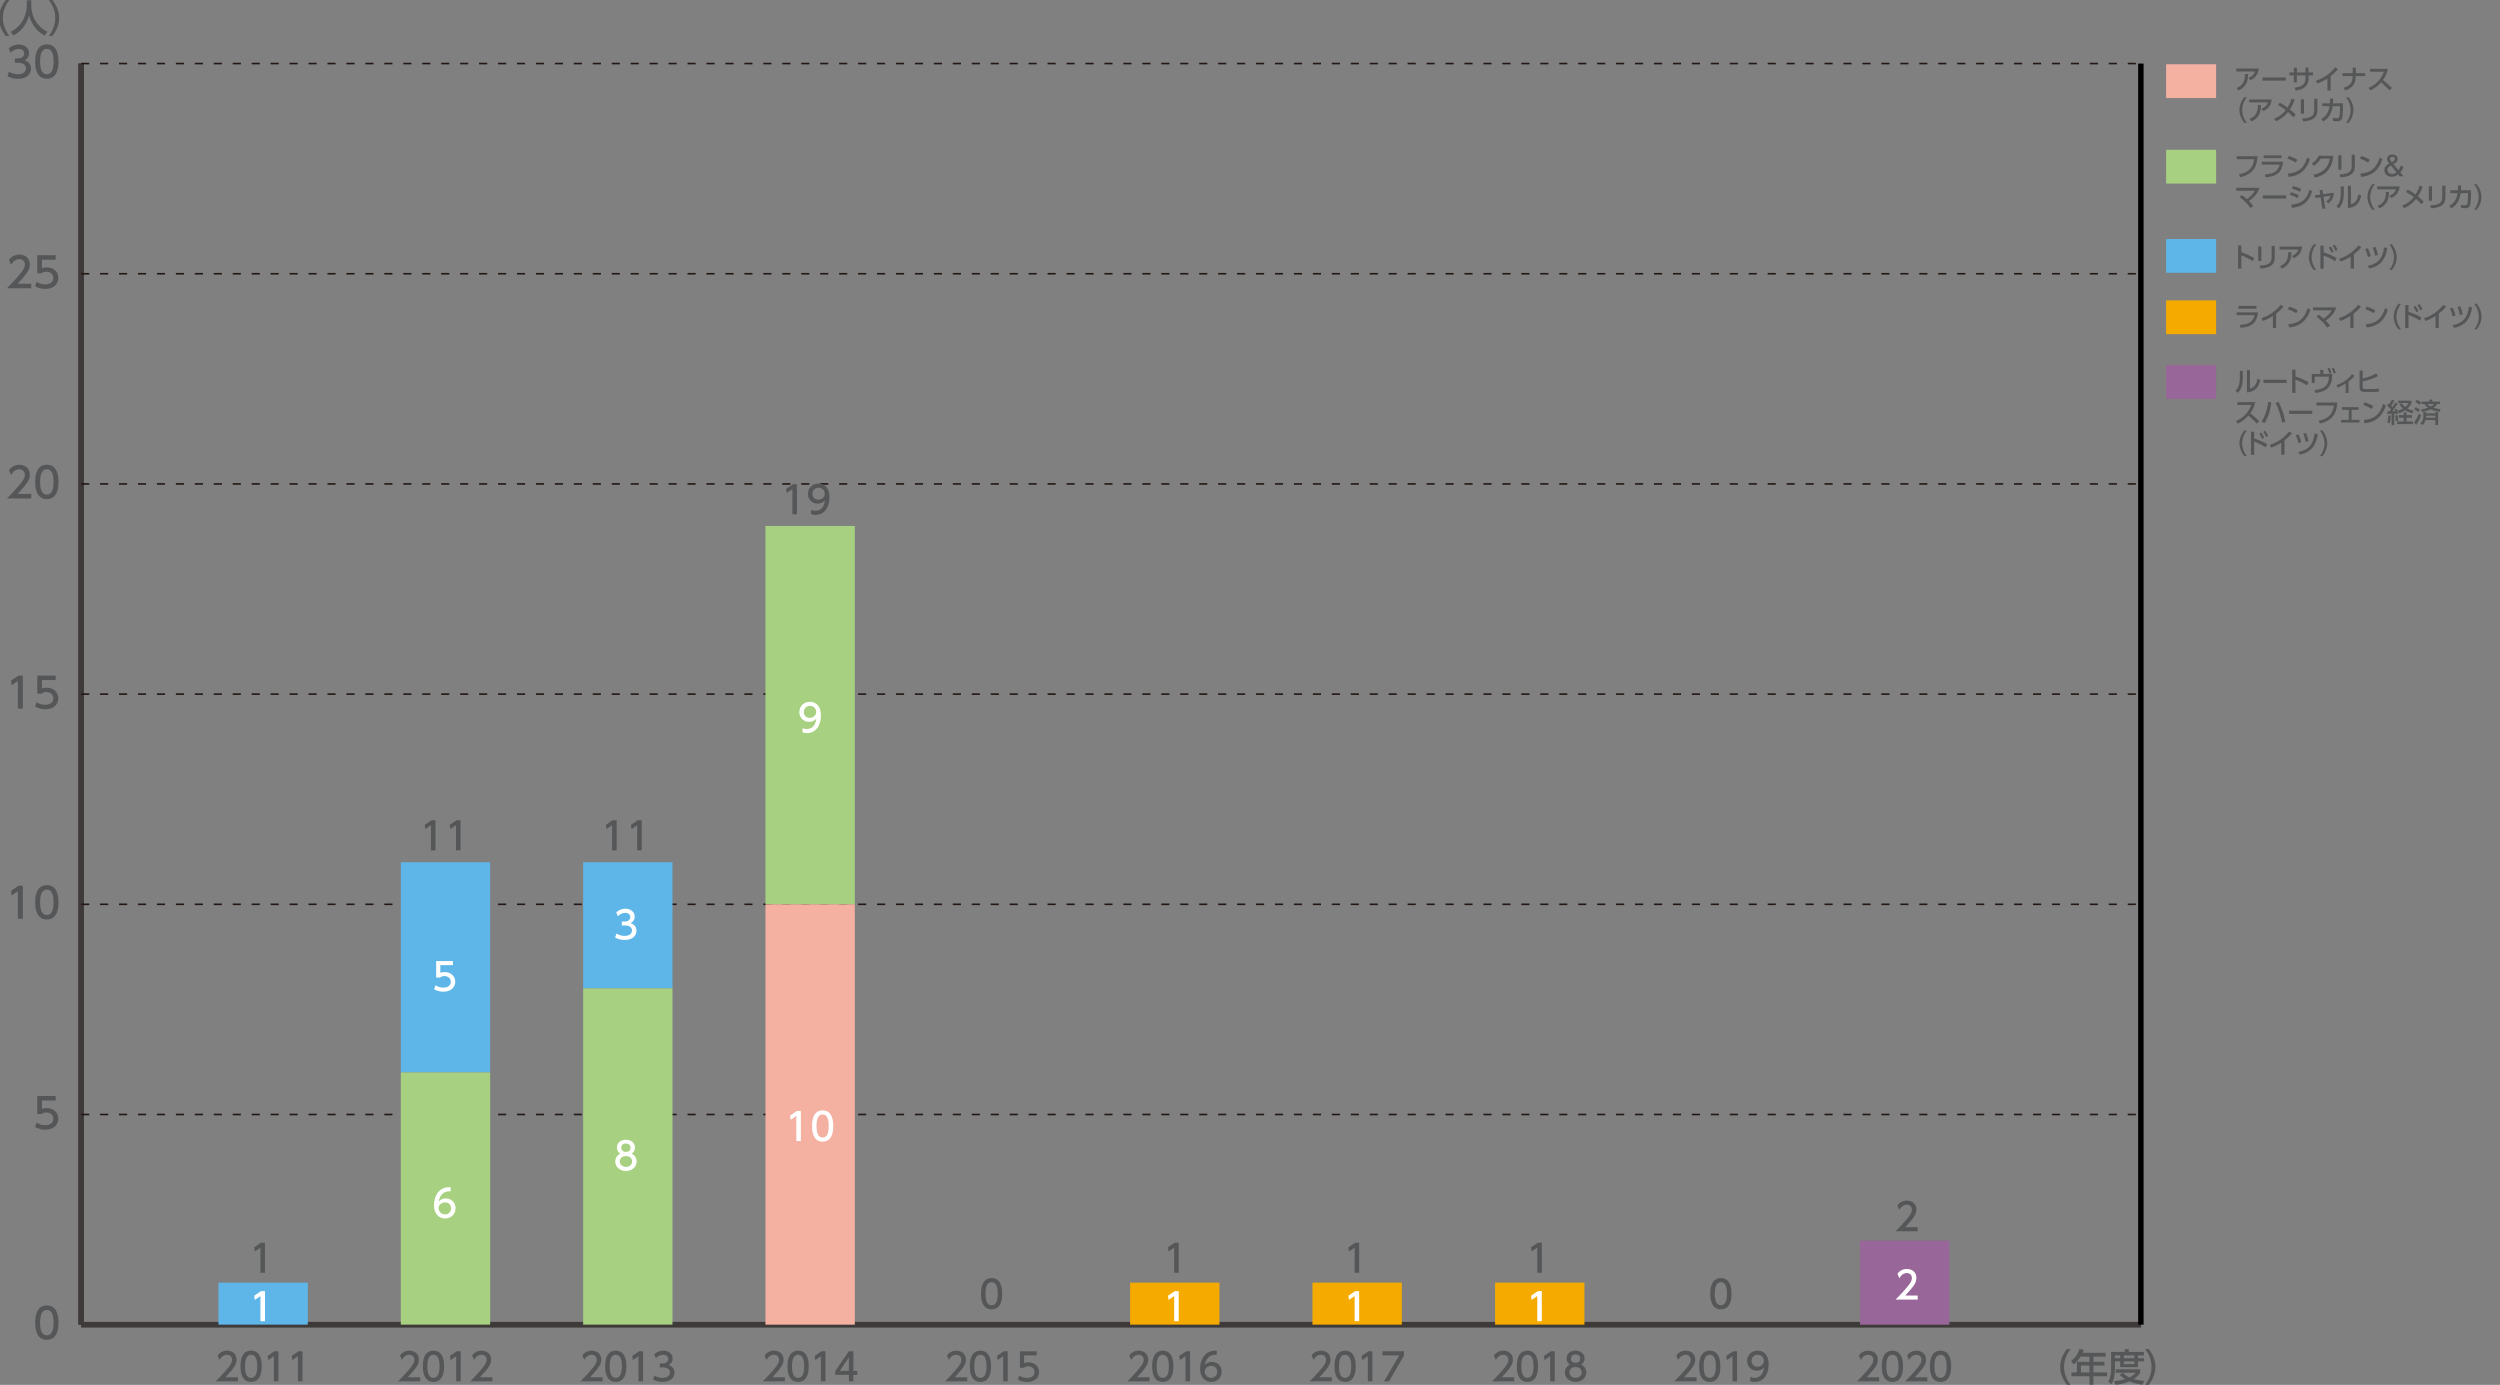 <?xml version="1.0" encoding="utf-8"?>
<!-- Generator: Adobe Illustrator 26.3.1, SVG Export Plug-In . SVG Version: 6.00 Build 0)  -->
<svg version="1.1" id="レイヤー_1" xmlns="http://www.w3.org/2000/svg" xmlns:xlink="http://www.w3.org/1999/xlink" x="0px"
	 y="0px" width="769.79px" height="426.43px" viewBox="0 0 769.79 426.43" style="enable-background:new 0 0 769.79 426.43;"
	 xml:space="preserve">
<rect x="0" y="0" width="769.79" height="426.43" fill="#808080" stroke="none"/>
<style type="text/css">
	.st0{fill-rule:evenodd;clip-rule:evenodd;fill:none;stroke:#3E3A39;stroke-width:1.667;stroke-miterlimit:10;}
	.st1{fill:#555657;}
	
		.st2{fill-rule:evenodd;clip-rule:evenodd;fill:none;stroke:#231815;stroke-width:0.5;stroke-miterlimit:10;stroke-dasharray:2.501,3.334;}
	.st3{fill:#F5AA00;}
	.st4{fill:#986698;}
	.st5{fill:#5DB6E7;}
	.st6{fill:#A7D081;}
	.st7{fill:#F4B0A1;}
	.st8{fill:none;stroke:#000000;stroke-width:1.667;stroke-miterlimit:10;}
	.st9{fill:#FFFFFF;}
</style>
<g>
	<line class="st0" x1="24.98" y1="407.88" x2="659.21" y2="407.88"/>
	<g>
		<g>
			<line class="st0" x1="24.98" y1="407.88" x2="24.98" y2="19.57"/>
		</g>
	</g>
</g>
<g>
	<g>
		<g>
			<path class="st1" d="M10.83,407.26c0-0.99,0-5.29,3.59-5.29s3.59,4.31,3.59,5.29c0,0.99,0,5.3-3.59,5.3
				S10.83,408.25,10.83,407.26z M16.49,407.26c0-1.96-0.37-3.9-2.07-3.9s-2.07,1.95-2.07,3.9c0,2.07,0.42,3.91,2.07,3.91
				C16.12,411.18,16.49,409.2,16.49,407.26z"/>
		</g>
		<g>
			<path class="st1" d="M17.16,338.85h-4.25v2.6c0.32-0.12,0.73-0.26,1.46-0.26c2.18,0,3.59,1.45,3.59,3.27
				c0,1.6-1.15,3.38-4.02,3.38c-1.13,0-2.12-0.26-3.12-0.79l0.42-1.4c0.82,0.55,1.69,0.81,2.68,0.81c1.96,0,2.5-1.16,2.5-2
				c0-1.19-0.98-1.91-2.17-1.91c-0.53,0-1.06,0.14-1.46,0.49h-1.32v-5.57h5.67V338.85z"/>
		</g>
		<g>
			<path class="st1" d="M5.69,272.74h1.35v10.18H5.5v-8.51l-1.9,1.31L3.4,274.3L5.69,272.74z"/>
			<path class="st1" d="M10.83,277.83c0-0.99,0-5.29,3.59-5.29s3.59,4.31,3.59,5.29c0,0.99,0,5.3-3.59,5.3
				S10.83,278.81,10.83,277.83z M16.49,277.83c0-1.96-0.37-3.9-2.07-3.9s-2.07,1.95-2.07,3.9c0,2.07,0.42,3.91,2.07,3.91
				C16.12,281.74,16.49,279.76,16.49,277.83z"/>
		</g>
		<g>
			<path class="st1" d="M5.69,208.03h1.35v10.18H5.5v-8.51L3.6,211l-0.21-1.42L5.69,208.03z"/>
			<path class="st1" d="M17.16,209.41h-4.25v2.6c0.32-0.12,0.73-0.26,1.46-0.26c2.18,0,3.59,1.45,3.59,3.27
				c0,1.6-1.15,3.37-4.02,3.37c-1.13,0-2.12-0.26-3.12-0.79l0.42-1.4c0.82,0.55,1.69,0.81,2.68,0.81c1.96,0,2.5-1.15,2.5-2
				c0-1.19-0.98-1.91-2.17-1.91c-0.53,0-1.06,0.14-1.46,0.49h-1.32v-5.57h5.67V209.41z"/>
		</g>
		<g>
			<path class="st1" d="M9.62,152.1v1.39H2.13c1.12-1.12,2.3-2.32,3.61-3.86c1.55-1.82,1.92-2.58,1.92-3.44c0-1-0.69-1.69-1.73-1.69
				c-1.51,0-2.27,1.35-2.52,1.76l-0.64-1.53c0.8-1.05,1.87-1.62,3.2-1.62c1.45,0,3.22,0.83,3.22,3.04c0,1.45-0.6,2.57-3.77,5.95
				H9.62z"/>
			<path class="st1" d="M10.83,148.39c0-0.99,0-5.29,3.59-5.29s3.59,4.31,3.59,5.29c0,0.99,0,5.3-3.59,5.3
				S10.83,149.38,10.83,148.39z M16.49,148.39c0-1.96-0.37-3.9-2.07-3.9s-2.07,1.95-2.07,3.9c0,2.07,0.42,3.91,2.07,3.91
				C16.12,152.3,16.49,150.33,16.49,148.39z"/>
		</g>
		<g>
			<path class="st1" d="M9.62,87.38v1.39H2.13c1.12-1.12,2.3-2.32,3.61-3.86c1.55-1.82,1.92-2.58,1.92-3.44c0-1-0.69-1.69-1.73-1.69
				c-1.51,0-2.27,1.35-2.52,1.76L2.77,80c0.8-1.05,1.87-1.62,3.2-1.62c1.45,0,3.22,0.83,3.22,3.04c0,1.45-0.6,2.57-3.77,5.95H9.62z"
				/>
			<path class="st1" d="M17.16,79.98h-4.25v2.6c0.32-0.12,0.73-0.26,1.46-0.26c2.18,0,3.59,1.45,3.59,3.27
				c0,1.6-1.15,3.37-4.02,3.37c-1.13,0-2.12-0.26-3.12-0.8l0.42-1.4c0.82,0.55,1.69,0.81,2.68,0.81c1.96,0,2.5-1.15,2.5-2
				c0-1.19-0.98-1.91-2.17-1.91c-0.53,0-1.06,0.14-1.46,0.49h-1.32v-5.57h5.67V79.98z"/>
		</g>
		<g>
			<path class="st1" d="M2.73,22.06c0.82,0.55,1.81,0.81,2.8,0.81c1.82,0,2.48-1,2.48-1.87c0-0.9-0.74-1.67-2.43-1.67H4.57v-1.33
				h0.98c1.39,0,1.89-0.83,1.89-1.51c0-0.98-0.86-1.42-1.69-1.42c-0.96,0-1.86,0.46-2.5,1.18l-0.55-1.37
				c0.98-0.86,2.09-1.19,3.07-1.19c1.68,0,3.17,0.99,3.17,2.71c0,1.44-1.01,1.96-1.39,2.16c0.53,0.21,2,0.77,2,2.6
				c0,1.37-1.03,3.12-4,3.12c-1.33,0-2.32-0.32-3.23-0.81L2.73,22.06z"/>
			<path class="st1" d="M10.83,18.95c0-0.99,0-5.29,3.59-5.29s3.59,4.31,3.59,5.29c0,0.99,0,5.3-3.59,5.3S10.83,19.94,10.83,18.95z
				 M16.49,18.95c0-1.96-0.37-3.9-2.07-3.9s-2.07,1.95-2.07,3.9c0,2.07,0.42,3.91,2.07,3.91C16.12,22.87,16.49,20.89,16.49,18.95z"
				/>
		</g>
	</g>
	<line class="st0" x1="24.98" y1="407.88" x2="24.98" y2="19.57"/>
	<g>
		<g>
			<line class="st0" x1="24.98" y1="407.88" x2="659.21" y2="407.88"/>
			<line class="st2" x1="24.98" y1="343.17" x2="659.21" y2="343.17"/>
			<line class="st2" x1="24.98" y1="278.45" x2="659.21" y2="278.45"/>
			<line class="st2" x1="24.98" y1="213.73" x2="659.21" y2="213.73"/>
			<line class="st2" x1="24.98" y1="149.01" x2="659.21" y2="149.01"/>
			<line class="st2" x1="24.98" y1="84.29" x2="659.21" y2="84.29"/>
			<line class="st2" x1="24.98" y1="19.57" x2="659.21" y2="19.57"/>
		</g>
	</g>
</g>
<g>
	<g>
		<rect x="67.27" y="394.94" class="st3" width="27.51" height="0"/>
		<rect x="123.41" y="265.5" class="st3" width="27.51" height="0"/>
		<rect x="179.56" y="265.5" class="st3" width="27.51" height="0"/>
		<rect x="235.7" y="161.95" class="st3" width="27.51" height="0"/>
		<rect x="291.84" y="407.88" class="st3" width="27.51" height="0"/>
		<rect x="347.98" y="394.94" class="st3" width="27.51" height="12.94"/>
		<rect x="404.13" y="394.94" class="st3" width="27.51" height="12.94"/>
		<rect x="572.74" y="382" class="st4" width="27.51" height="25.89"/>
	</g>
</g>
<g>
	<g>
		<rect x="67.27" y="394.94" class="st5" width="27.51" height="12.94"/>
		<rect x="123.41" y="265.5" class="st5" width="27.51" height="64.72"/>
		<rect x="179.56" y="265.5" class="st5" width="27.51" height="38.83"/>
		<rect x="235.7" y="161.95" class="st5" width="27.51" height="0"/>
		<rect x="291.84" y="407.88" class="st5" width="27.51" height="0"/>
		<rect x="347.98" y="407.88" class="st5" width="27.51" height="0"/>
		<rect x="404.13" y="407.88" class="st5" width="27.51" height="0"/>
		<rect x="460.27" y="407.88" class="st5" width="27.51" height="0"/>
	</g>
</g>
<g>
	<g>
		<rect x="67.27" y="407.88" class="st6" width="27.51" height="0"/>
		<rect x="123.41" y="330.22" class="st6" width="27.51" height="77.66"/>
		<rect x="179.56" y="304.33" class="st6" width="27.51" height="103.55"/>
		<rect x="235.7" y="161.95" class="st6" width="27.51" height="116.49"/>
		<rect x="291.84" y="407.88" class="st6" width="27.51" height="0"/>
		<rect x="347.98" y="407.88" class="st6" width="27.51" height="0"/>
		<rect x="404.13" y="407.88" class="st6" width="27.51" height="0"/>
		<rect x="460.27" y="407.88" class="st6" width="27.51" height="0"/>
	</g>
</g>
<g>
	<g>
		<rect x="67.27" y="407.88" class="st7" width="27.51" height="0"/>
		<rect x="123.41" y="407.88" class="st7" width="27.51" height="0"/>
		<rect x="179.56" y="407.88" class="st7" width="27.51" height="0"/>
		<rect x="235.7" y="278.45" class="st7" width="27.51" height="129.44"/>
		<rect x="291.84" y="407.88" class="st7" width="27.51" height="0"/>
		<rect x="347.98" y="407.88" class="st7" width="27.51" height="0"/>
		<rect x="404.13" y="407.88" class="st7" width="27.51" height="0"/>
		<rect x="460.27" y="407.88" class="st7" width="27.51" height="0"/>
	</g>
</g>
<g>
	<g>
		<g>
			<line class="st8" x1="659.21" y1="407.88" x2="659.21" y2="19.57"/>
		</g>
	</g>
</g>
<g>
	<g>
		<path class="st1" d="M132.87,252.57h1.23v9.26h-1.4v-7.74l-1.73,1.19l-0.19-1.29L132.87,252.57z"/>
		<path class="st1" d="M140.57,252.57h1.23v9.26h-1.4v-7.74l-1.73,1.19l-0.19-1.29L140.57,252.57z"/>
	</g>
</g>
<g>
	<g>
		<path class="st9" d="M80.36,397.56h1.23v9.26h-1.4v-7.74l-1.73,1.19l-0.19-1.29L80.36,397.56z"/>
	</g>
</g>
<g>
	<g>
		<path class="st9" d="M361.72,397.56h1.23v9.26h-1.4v-7.74l-1.73,1.19l-0.19-1.29L361.72,397.56z"/>
	</g>
</g>
<g>
	<g>
		<path class="st9" d="M417.28,397.56h1.23v9.26h-1.4v-7.74l-1.73,1.19l-0.19-1.29L417.28,397.56z"/>
	</g>
</g>
<g>
	<g>
		<path class="st9" d="M590.49,398.91v1.26h-6.82c1.01-1.02,2.09-2.11,3.28-3.51c1.41-1.66,1.75-2.35,1.75-3.13
			c0-0.91-0.63-1.54-1.58-1.54c-1.38,0-2.07,1.23-2.29,1.6l-0.58-1.39c0.72-0.96,1.7-1.47,2.91-1.47c1.32,0,2.93,0.76,2.93,2.77
			c0,1.32-0.55,2.33-3.43,5.42H590.49z"/>
	</g>
</g>
<g>
	<g>
		<path class="st1" d="M80.36,382.65h1.23v9.26h-1.4v-7.74l-1.73,1.19l-0.19-1.29L80.36,382.65z"/>
	</g>
</g>
<g>
	<g>
		<path class="st1" d="M361.72,382.65h1.23v9.26h-1.4v-7.74l-1.73,1.19l-0.19-1.3L361.72,382.65z"/>
	</g>
</g>
<g>
	<g>
		<path class="st1" d="M302.06,398.35c0-0.9,0-4.81,3.27-4.81s3.27,3.92,3.27,4.81c0,0.9,0,4.82-3.27,4.82
			S302.06,399.25,302.06,398.35z M307.21,398.35c0-1.79-0.34-3.55-1.88-3.55s-1.88,1.77-1.88,3.55c0,1.88,0.39,3.56,1.88,3.56
			C306.87,401.91,307.21,400.12,307.21,398.35z"/>
	</g>
</g>
<g>
	<g>
		<path class="st1" d="M417.28,382.65h1.23v9.26h-1.4v-7.74l-1.73,1.19l-0.19-1.3L417.28,382.65z"/>
	</g>
</g>
<rect x="460.36" y="394.94" class="st3" width="27.51" height="12.94"/>
<g>
	<g>
		<path class="st9" d="M473.52,397.56h1.23v9.26h-1.4v-7.74l-1.73,1.19l-0.19-1.29L473.52,397.56z"/>
	</g>
</g>
<g>
	<g>
		<path class="st1" d="M473.52,382.65h1.23v9.26h-1.4v-7.74l-1.73,1.19l-0.19-1.3L473.52,382.65z"/>
	</g>
</g>
<g>
	<g>
		<path class="st1" d="M590.49,377.86v1.26h-6.82c1.01-1.02,2.09-2.11,3.28-3.51c1.41-1.66,1.75-2.35,1.75-3.13
			c0-0.91-0.63-1.54-1.58-1.54c-1.38,0-2.07,1.23-2.29,1.6l-0.58-1.39c0.72-0.96,1.7-1.47,2.91-1.47c1.32,0,2.93,0.76,2.93,2.77
			c0,1.32-0.55,2.33-3.43,5.42H590.49z"/>
	</g>
</g>
<g>
	<g>
		<path class="st1" d="M188.65,252.57h1.23v9.26h-1.4v-7.74l-1.73,1.19l-0.19-1.29L188.65,252.57z"/>
		<path class="st1" d="M196.36,252.57h1.23v9.26h-1.4v-7.74l-1.73,1.19l-0.19-1.29L196.36,252.57z"/>
	</g>
</g>
<g>
	<g>
		<path class="st1" d="M244.16,149.1h1.23v9.26h-1.4v-7.74l-1.73,1.19l-0.19-1.3L244.16,149.1z"/>
		<path class="st1" d="M249.74,157.02c0.42,0.17,0.84,0.26,1.3,0.26c1.9,0,2.73-1.4,2.96-3.19c-0.33,0.34-0.96,0.99-2.22,0.99
			c-1.6,0-3.01-1.16-3.01-3c0-1.8,1.37-3.17,3.23-3.17c1.02,0,3.41,0.44,3.41,4.23c0,3.17-1.61,5.4-4.33,5.4
			c-0.75,0-1.14-0.15-1.34-0.23V157.02z M251.98,153.86c1.03,0,1.97-0.72,1.97-1.82c0-0.99-0.75-1.87-1.93-1.87
			c-1.3,0-1.87,1.05-1.87,1.87C250.16,153.3,251.08,153.86,251.98,153.86z"/>
	</g>
</g>
<g>
	<g>
		<path class="st9" d="M139.44,297.17h-3.86v2.37c0.29-0.11,0.67-0.23,1.33-0.23c1.98,0,3.27,1.32,3.27,2.98
			c0,1.46-1.05,3.07-3.65,3.07c-1.03,0-1.93-0.23-2.84-0.72l0.39-1.27c0.75,0.5,1.54,0.74,2.44,0.74c1.79,0,2.28-1.05,2.28-1.82
			c0-1.09-0.89-1.74-1.97-1.74c-0.48,0-0.97,0.13-1.33,0.44h-1.2v-5.07h5.16V297.17z"/>
	</g>
</g>
<g>
	<g>
		<path class="st9" d="M138.75,366.85c-0.27-0.01-0.29-0.02-0.41-0.02c-1.96,0-2.93,1.37-3.3,3.17c0.47-0.51,1.17-0.99,2.22-0.99
			c1.55,0,3.02,1.14,3.02,3.02c0,1.84-1.44,3.16-3.21,3.16c-1.48,0-3.44-0.95-3.44-4.18c0-2.56,1.42-5.45,4.66-5.45
			c0.16,0,0.27,0,0.47,0.02V366.85z M137.07,370.24c-0.9,0-2.01,0.57-2.01,1.74c0,0.97,0.76,1.95,1.97,1.95
			c1.2,0,1.86-0.89,1.86-1.84C138.89,370.45,137.57,370.24,137.07,370.24z"/>
	</g>
</g>
<g>
	<g>
		<path class="st9" d="M189.81,287.44c0.75,0.5,1.65,0.74,2.54,0.74c1.66,0,2.25-0.91,2.25-1.7c0-0.82-0.68-1.52-2.21-1.52h-0.92
			v-1.21h0.89c1.26,0,1.72-0.76,1.72-1.38c0-0.89-0.78-1.3-1.54-1.3c-0.88,0-1.69,0.42-2.28,1.07l-0.5-1.25
			c0.89-0.78,1.9-1.09,2.79-1.09c1.53,0,2.88,0.9,2.88,2.46c0,1.31-0.92,1.79-1.26,1.96c0.48,0.19,1.82,0.7,1.82,2.37
			c0,1.25-0.93,2.84-3.64,2.84c-1.21,0-2.11-0.29-2.94-0.74L189.81,287.44z"/>
	</g>
</g>
<g>
	<g>
		<path class="st9" d="M196.03,357.66c0,1.7-1.49,2.91-3.29,2.91s-3.29-1.2-3.29-2.91c0-1.27,0.79-2.08,1.53-2.44
			c-0.69-0.42-1.02-1.17-1.02-1.88c0-1.38,1.09-2.4,2.78-2.4c1.68,0,2.78,1.03,2.78,2.4c0,0.71-0.33,1.46-1.02,1.88
			C195.24,355.58,196.03,356.39,196.03,357.66z M194.64,357.64c0-0.68-0.47-1.66-1.9-1.66c-1.42,0-1.9,0.97-1.9,1.66
			c0,0.92,0.79,1.67,1.9,1.67S194.64,358.56,194.64,357.64z M194.17,353.4c0-0.86-0.69-1.3-1.44-1.3s-1.44,0.44-1.44,1.28
			c0,0.56,0.33,1.3,1.44,1.3C193.83,354.69,194.17,353.95,194.17,353.4z"/>
	</g>
</g>
<g>
	<g>
		<path class="st9" d="M247.1,224.21c0.42,0.18,0.84,0.26,1.3,0.26c1.9,0,2.73-1.4,2.96-3.19c-0.33,0.34-0.96,0.99-2.22,0.99
			c-1.6,0-3.01-1.16-3.01-3c0-1.8,1.37-3.17,3.23-3.17c1.02,0,3.41,0.44,3.41,4.23c0,3.17-1.61,5.4-4.33,5.4
			c-0.75,0-1.14-0.15-1.34-0.23V224.21z M249.34,221.04c1.03,0,1.97-0.72,1.97-1.82c0-0.99-0.75-1.87-1.93-1.87
			c-1.3,0-1.87,1.05-1.87,1.87C247.52,220.48,248.44,221.04,249.34,221.04z"/>
	</g>
</g>
<g>
	<g>
		<path class="st9" d="M245.37,342.09h1.23v9.26h-1.4v-7.74l-1.73,1.19l-0.19-1.29L245.37,342.09z"/>
		<path class="st9" d="M250.04,346.71c0-0.9,0-4.81,3.27-4.81s3.27,3.92,3.27,4.81c0,0.9,0,4.82-3.27,4.82
			S250.04,347.61,250.04,346.71z M255.18,346.71c0-1.79-0.34-3.55-1.88-3.55s-1.88,1.77-1.88,3.55c0,1.88,0.39,3.56,1.88,3.56
			C254.85,350.27,255.18,348.48,255.18,346.71z"/>
	</g>
</g>
<rect x="666.98" y="92.49" class="st3" width="15.4" height="10.4"/>
<g>
	<path class="st1" d="M695.29,96.17c-0.38,3.27-1.9,4.46-5.36,4.79l-0.27-0.89c1.45-0.09,2.44-0.38,3.09-0.78
		c0.46-0.28,1.2-1.01,1.45-2.25h-5.51v-0.87H695.29z M694.78,94.21v0.86h-5.5v-0.86H694.78z"/>
	<path class="st1" d="M700.85,101.01h-0.99v-3.69c-1.37,0.87-2.25,1.22-3.09,1.51l-0.46-0.85c2.36-0.73,4.4-2.19,5.96-4.11
		l0.85,0.57c-0.66,0.77-1.18,1.3-2.27,2.17V101.01z"/>
	<path class="st1" d="M707.04,96.45c-0.53-0.36-1.34-0.82-2.58-1.22l0.45-0.82c1.4,0.43,2.23,0.92,2.63,1.17L707.04,96.45z
		 M704.63,99.81c3.31-0.24,4.98-1.8,5.94-4.99l0.82,0.58c-0.45,1.34-1.68,5.04-6.57,5.43L704.63,99.81z"/>
	<path class="st1" d="M713.95,96.89c0.29,0.21,0.75,0.55,1.52,1.23c1.02-0.65,1.88-1.52,2.48-2.56h-5.74v-0.91h7.13
		c-0.16,0.57-0.67,2.36-3.22,4.07c0.64,0.64,1.12,1.23,1.33,1.49l-0.81,0.67c-1.22-1.69-2.72-2.86-3.38-3.37L713.95,96.89z"/>
	<path class="st1" d="M724.7,101.01h-0.99v-3.69c-1.37,0.87-2.25,1.22-3.09,1.51l-0.46-0.85c2.36-0.73,4.4-2.19,5.96-4.11l0.85,0.57
		c-0.66,0.77-1.18,1.3-2.27,2.17V101.01z"/>
	<path class="st1" d="M730.9,96.45c-0.53-0.36-1.34-0.82-2.58-1.22l0.45-0.82c1.4,0.43,2.23,0.92,2.63,1.17L730.9,96.45z
		 M728.49,99.81c3.31-0.24,4.98-1.8,5.94-4.99l0.82,0.58c-0.45,1.34-1.68,5.04-6.57,5.43L728.49,99.81z"/>
	<path class="st1" d="M738.54,101.43c-1.41-1.77-1.49-3.42-1.49-3.95s0.08-2.18,1.49-3.95h0.79c-0.89,1.13-1.42,2.51-1.42,3.95
		s0.54,2.82,1.42,3.95H738.54z"/>
	<path class="st1" d="M745.12,98.72c-1.35-0.84-2.2-1.27-3.51-1.76v4.07h-1v-7.11h1V96c1.95,0.62,3.45,1.44,4,1.75L745.12,98.72z
		 M743.78,94.18c0.38,0.49,0.63,0.98,0.9,1.58l-0.64,0.37c-0.25-0.65-0.47-1.04-0.86-1.61L743.78,94.18z M744.98,93.62
		c0.35,0.44,0.58,0.88,0.91,1.57l-0.64,0.37c-0.29-0.7-0.45-1-0.87-1.61L744.98,93.62z"/>
	<path class="st1" d="M750.93,101.01h-0.99v-3.69c-1.37,0.87-2.25,1.22-3.09,1.51l-0.46-0.85c2.36-0.73,4.4-2.19,5.96-4.11
		l0.85,0.57c-0.66,0.77-1.18,1.3-2.27,2.17V101.01z"/>
	<path class="st1" d="M755.22,97.42c-0.23-0.96-0.42-1.52-0.83-2.45l0.83-0.23c0.53,1.02,0.76,1.94,0.88,2.43L755.22,97.42z
		 M755.11,100.18c3.53-0.74,4.67-2.56,5.1-5.73l1,0.2c-0.47,2.74-1.45,5.45-5.49,6.31L755.11,100.18z M757.41,97.02
		c-0.22-1.32-0.56-2.17-0.7-2.49l0.83-0.21c0.37,0.81,0.56,1.43,0.77,2.48L757.41,97.02z"/>
	<path class="st1" d="M761.83,101.43c0.89-1.12,1.42-2.51,1.42-3.95s-0.53-2.82-1.42-3.95h0.79c1.35,1.68,1.49,3.31,1.49,3.95
		s-0.14,2.27-1.49,3.95H761.83z"/>
</g>
<rect x="666.98" y="112.44" class="st4" width="15.4" height="10.4"/>
<g>
	<g>
		<path class="st1" d="M690.61,116.18c0,2.9-0.82,4.07-1.57,4.8l-0.7-0.7c0.82-0.85,1.34-1.72,1.34-4.02v-2.07h0.92V116.18z
			 M692.81,119.67c0.91-0.34,1.91-0.72,2.28-3.06l0.89,0.38c-0.39,1.69-1.12,3.62-4.11,3.84v-6.86h0.93V119.67z"/>
		<path class="st1" d="M704.11,116.94v0.97h-7.15v-0.97H704.11z"/>
		<path class="st1" d="M710.33,118.65c-0.55-0.35-1.73-1.11-3.52-1.76v4.08h-1.01v-7.12h1.01v2.06c1.86,0.59,3.28,1.37,4,1.77
			L710.33,118.65z"/>
		<path class="st1" d="M718.11,115.13v0.48c0,4.14-2.64,5.12-5.17,5.38l-0.31-0.88c0.83-0.07,2.38-0.24,3.44-1.21
			c0.85-0.77,1.04-2.07,1.04-2.92h-4.37v1.93h-0.91v-2.78h2.62v-1.25h0.95v1.25H718.11z M717.26,113.24
			c0.3,0.52,0.45,0.92,0.62,1.54l-0.63,0.25c-0.16-0.61-0.31-1.02-0.58-1.55L717.26,113.24z M718.61,113.21
			c0.3,0.57,0.4,0.9,0.6,1.61l-0.64,0.25c-0.15-0.68-0.28-1.07-0.56-1.62L718.61,113.21z"/>
		<path class="st1" d="M723.15,121.02h-0.87v-2.91c-0.92,0.61-1.67,0.92-2.49,1.23l-0.39-0.77c2.54-0.74,4.27-2.57,4.84-3.35
			l0.74,0.53c-0.55,0.67-1.16,1.21-1.83,1.75V121.02z"/>
		<path class="st1" d="M732.24,115.81c-0.7,0.35-2.3,1.12-4.74,1.67v1.71c0,0.54,0.13,0.6,0.94,0.6h2.15c0.58,0,1.33-0.06,1.86-0.16
			l0.06,0.95c-0.5,0.08-1.22,0.11-1.72,0.11h-2.5c-1.09,0-1.74-0.18-1.74-1.29v-5.28h0.96v2.46c2.22-0.54,3.58-1.26,4.12-1.58
			L732.24,115.81z"/>
		<path class="st1" d="M694.45,123.82c-0.38,1.7-1,2.68-1.54,3.44c0.47,0.36,1.52,1.2,2.77,2.42l-0.78,0.76
			c-0.39-0.42-1.11-1.22-2.55-2.48c-1.14,1.25-2.3,2.03-3.32,2.48l-0.54-0.77c0.99-0.43,3.5-1.67,4.73-4.97h-4.29v-0.88H694.45z"/>
		<path class="st1" d="M699.36,123.89c-0.39,3.66-1.61,5.64-2.07,6.4l-0.92-0.48c0.48-0.76,1.65-2.57,2.03-6.06L699.36,123.89z
			 M702.67,130.14c-0.41-2.39-1.07-4.29-1.97-6.04l0.87-0.4c0.92,1.75,1.7,3.76,2.12,6.18L702.67,130.14z"/>
		<path class="st1" d="M711.98,126.47v0.97h-7.15v-0.97H711.98z"/>
		<path class="st1" d="M719.68,123.95c-0.16,2.54-0.84,5.53-5.34,6.46l-0.39-0.87c3.74-0.71,4.43-2.8,4.67-4.67h-5.37v-0.92H719.68z
			"/>
		<path class="st1" d="M724.1,129.28h2.44v0.82h-5.7v-0.82h2.39v-3.08h-2.08v-0.83h5.06v0.83h-2.11V129.28z"/>
		<path class="st1" d="M730.27,125.93c-0.53-0.36-1.34-0.82-2.58-1.23l0.45-0.82c1.4,0.43,2.23,0.92,2.63,1.17L730.27,125.93z
			 M727.87,129.3c3.31-0.24,4.98-1.8,5.94-4.99l0.82,0.58c-0.45,1.34-1.68,5.04-6.57,5.43L727.87,129.3z"/>
		<path class="st1" d="M735.08,126.67c0.21,0,0.25,0,0.65-0.01c0.17-0.2,0.35-0.46,0.48-0.64c-0.6-0.68-0.92-0.91-1.17-1.07
			l0.43-0.74c0.13,0.1,0.17,0.13,0.27,0.21c0.09-0.13,0.44-0.68,0.75-1.38l0.77,0.27c-0.21,0.41-0.52,1.01-0.94,1.61
			c0.24,0.23,0.33,0.32,0.38,0.39c0.32-0.49,0.49-0.74,0.84-1.36l0.74,0.36c-0.42,0.68-1.3,1.94-1.6,2.32l0.83-0.03
			c-0.08-0.3-0.1-0.34-0.15-0.49l0.63-0.23c0.17,0.43,0.34,0.98,0.43,1.49l-0.71,0.23c-0.02-0.13-0.03-0.19-0.04-0.3
			c-0.1,0.01-0.37,0.03-0.45,0.04v3.56h-0.81v-3.5c-0.42,0.03-1.07,0.08-1.28,0.09L735.08,126.67z M736.18,128.01
			c-0.02,0.29-0.08,1.42-0.33,2.33l-0.78-0.25c0.22-0.73,0.28-1.28,0.35-2.21L736.18,128.01z M738.17,127.8
			c0.15,0.55,0.23,1.04,0.27,1.77l-0.73,0.12c-0.01-0.48-0.09-1.2-0.22-1.71L738.17,127.8z M742.66,127.8v0.82H741v1.17h2v0.78
			h-4.87v-0.78h2.02v-1.17h-1.56v-0.82h1.56v-0.83H741v0.83H742.66z M739.51,124.13c0.18,0.27,0.46,0.67,1.07,1.17
			c0.67-0.56,0.88-0.9,1.07-1.18h-3.21v-0.75h4.11v0.75c-0.11,0.26-0.38,0.87-1.27,1.66c0.88,0.51,1.54,0.61,1.88,0.65l-0.29,0.82
			c-1.17-0.31-1.82-0.64-2.29-0.92c-0.8,0.54-1.47,0.77-1.87,0.92l-0.42-0.77c0.3-0.08,0.81-0.23,1.58-0.68
			c-0.44-0.41-0.74-0.82-1.06-1.32L739.51,124.13z"/>
		<path class="st1" d="M745.53,127.89c-0.3,0.75-0.97,2.16-1.59,2.98l-0.56-0.84c0.82-1.09,1.31-2.3,1.45-2.65L745.53,127.89z
			 M743.8,125.36c0.86,0.42,1.17,0.65,1.36,0.78l-0.54,0.73c-0.38-0.33-0.78-0.58-1.23-0.83L743.8,125.36z M744.23,123.1
			c0.41,0.21,0.95,0.55,1.29,0.8l-0.52,0.74c-0.42-0.36-0.68-0.53-1.27-0.87L744.23,123.1z M747.04,127.27h2.83v-0.39h0.86v3.99
			h-0.86v-1.52h-3.02c-0.23,0.8-0.52,1.17-0.92,1.52l-0.68-0.58c0.42-0.33,0.94-0.8,0.94-2.31v-1.11h0.85V127.27z M745.54,126.03
			c0.38-0.05,1.06-0.13,2.11-0.48c-0.18-0.13-0.65-0.48-1.13-1.16h-0.85v-0.74h2.37v-0.61h0.89v0.61h2.37v0.74h-0.85
			c-0.15,0.26-0.41,0.68-1.08,1.17c0.7,0.23,1.33,0.35,2.11,0.43l-0.27,0.83c-0.47-0.06-1.52-0.19-2.72-0.77
			c-0.62,0.27-1.42,0.56-2.7,0.77L745.54,126.03z M749.88,128.62v-0.63h-2.83c0,0.17,0,0.32-0.04,0.63H749.88z M747.39,124.39
			c0.47,0.48,0.85,0.68,1.08,0.8c0.6-0.31,0.78-0.53,0.99-0.8H747.39z"/>
		<path class="st1" d="M691.04,140.45c-1.41-1.77-1.49-3.42-1.49-3.95s0.08-2.18,1.49-3.95h0.79c-0.89,1.13-1.42,2.51-1.42,3.95
			s0.54,2.82,1.42,3.95H691.04z"/>
		<path class="st1" d="M697.62,137.74c-1.35-0.84-2.2-1.27-3.51-1.76v4.07h-1v-7.11h1v2.07c1.95,0.62,3.45,1.44,4,1.75
			L697.62,137.74z M696.28,133.2c0.38,0.49,0.63,0.98,0.9,1.58l-0.64,0.37c-0.25-0.65-0.47-1.04-0.86-1.61L696.28,133.2z
			 M697.48,132.63c0.35,0.44,0.58,0.88,0.91,1.57l-0.64,0.37c-0.29-0.7-0.45-1-0.87-1.61L697.48,132.63z"/>
		<path class="st1" d="M703.43,140.02h-0.99v-3.69c-1.37,0.87-2.25,1.22-3.09,1.51l-0.46-0.85c2.36-0.73,4.4-2.19,5.96-4.11
			l0.85,0.57c-0.66,0.77-1.18,1.3-2.27,2.17V140.02z"/>
		<path class="st1" d="M707.73,136.44c-0.23-0.96-0.42-1.52-0.83-2.45l0.83-0.23c0.53,1.02,0.76,1.94,0.88,2.43L707.73,136.44z
			 M707.61,139.2c3.53-0.74,4.67-2.56,5.1-5.73l1,0.2c-0.47,2.74-1.45,5.45-5.49,6.31L707.61,139.2z M709.92,136.04
			c-0.22-1.32-0.56-2.17-0.7-2.49l0.83-0.21c0.37,0.81,0.56,1.43,0.77,2.48L709.92,136.04z"/>
		<path class="st1" d="M714.33,140.45c0.89-1.12,1.42-2.51,1.42-3.95s-0.53-2.82-1.42-3.95h0.79c1.35,1.68,1.49,3.31,1.49,3.95
			s-0.14,2.27-1.49,3.95H714.33z"/>
	</g>
</g>
<rect x="666.98" y="73.59" class="st5" width="15.4" height="10.4"/>
<g>
	<path class="st1" d="M693.66,80.41c-0.55-0.35-1.73-1.11-3.52-1.76v4.08h-1.01v-7.12h1.01v2.06c1.86,0.59,3.28,1.37,4,1.77
		L693.66,80.41z"/>
	<path class="st1" d="M696.31,80.34h-0.97v-4.47h0.97V80.34z M700.45,79.26c0,2.82-2.31,3.27-4.4,3.43l-0.32-0.9
		c2.2-0.12,3.73-0.47,3.73-2.47v-3.58h0.98V79.26z"/>
	<path class="st1" d="M708.86,75.94c-0.28,2.07-1.27,2.91-2.57,3.6l-0.62-0.72c1.44-0.62,1.81-1.32,2.02-1.98h-5.77v-0.9H708.86z
		 M702.01,81.95c2.28-0.95,2.58-2.5,2.57-4.32l0.97,0.01c-0.03,1.67-0.18,3.78-2.91,5.07L702.01,81.95z"/>
	<path class="st1" d="M712.42,83.14c-1.41-1.77-1.49-3.42-1.49-3.95s0.08-2.18,1.49-3.95h0.79c-0.89,1.13-1.42,2.51-1.42,3.95
		s0.54,2.82,1.42,3.95H712.42z"/>
	<path class="st1" d="M719,80.43c-1.35-0.84-2.2-1.27-3.51-1.76v4.07h-1v-7.11h1v2.07c1.95,0.62,3.45,1.44,4,1.75L719,80.43z
		 M717.66,75.89c0.38,0.49,0.63,0.98,0.9,1.58l-0.64,0.37c-0.25-0.65-0.47-1.04-0.86-1.61L717.66,75.89z M718.86,75.32
		c0.35,0.44,0.58,0.88,0.91,1.57l-0.64,0.37c-0.29-0.7-0.45-1-0.87-1.61L718.86,75.32z"/>
	<path class="st1" d="M724.81,82.71h-0.99v-3.69c-1.37,0.87-2.25,1.22-3.09,1.51l-0.46-0.85c2.36-0.72,4.4-2.19,5.96-4.11l0.85,0.57
		c-0.66,0.77-1.18,1.3-2.27,2.17V82.71z"/>
	<path class="st1" d="M729.11,79.13c-0.23-0.96-0.42-1.52-0.83-2.45l0.83-0.23c0.53,1.02,0.76,1.94,0.88,2.43L729.11,79.13z
		 M728.99,81.89c3.53-0.74,4.67-2.56,5.1-5.73l1,0.2c-0.47,2.74-1.45,5.45-5.49,6.31L728.99,81.89z M731.3,78.73
		c-0.22-1.32-0.56-2.17-0.7-2.49l0.83-0.21c0.37,0.81,0.56,1.43,0.77,2.48L731.3,78.73z"/>
	<path class="st1" d="M735.71,83.14c0.89-1.12,1.42-2.51,1.42-3.95s-0.53-2.82-1.42-3.95h0.79c1.35,1.68,1.49,3.31,1.49,3.95
		s-0.14,2.27-1.49,3.95H735.71z"/>
</g>
<rect x="666.98" y="46.12" class="st6" width="15.4" height="10.4"/>
<g>
	<path class="st1" d="M695.14,48.1c-0.16,2.54-0.84,5.53-5.34,6.46l-0.39-0.87c3.74-0.71,4.43-2.8,4.67-4.67h-5.37V48.1H695.14z"/>
	<path class="st1" d="M703.02,49.81c-0.38,3.27-1.9,4.46-5.36,4.79l-0.27-0.89c1.45-0.09,2.44-0.38,3.09-0.78
		c0.46-0.28,1.2-1.01,1.45-2.25h-5.51v-0.87H703.02z M702.51,47.84v0.86h-5.5v-0.86H702.51z"/>
	<path class="st1" d="M706.91,50.08c-0.53-0.36-1.34-0.82-2.58-1.23l0.45-0.82c1.4,0.43,2.23,0.92,2.63,1.17L706.91,50.08z
		 M704.5,53.45c3.31-0.24,4.98-1.8,5.94-4.99l0.82,0.58c-0.45,1.34-1.68,5.04-6.57,5.43L704.5,53.45z"/>
	<path class="st1" d="M712.35,53.82c2.42-0.48,4.54-1.82,5.02-4.99h-2.78c-0.56,0.88-1.16,1.57-2.14,2.22l-0.59-0.7
		c0.97-0.64,1.62-1.38,2.12-2.38h4.48c-0.35,4.33-2.79,6.11-5.71,6.73L712.35,53.82z"/>
	<path class="st1" d="M720.97,52.27H720V47.8h0.97V52.27z M725.1,51.18c0,2.82-2.31,3.27-4.4,3.43l-0.32-0.9
		c2.2-0.12,3.73-0.47,3.73-2.47v-3.58h0.98V51.18z"/>
	<path class="st1" d="M729.22,50.08c-0.53-0.36-1.34-0.82-2.58-1.23l0.45-0.82c1.4,0.43,2.23,0.92,2.63,1.17L729.22,50.08z
		 M726.81,53.45c3.31-0.24,4.98-1.8,5.94-4.99l0.82,0.58c-0.45,1.34-1.68,5.04-6.57,5.43L726.81,53.45z"/>
	<path class="st1" d="M738.53,52.39c0.43-0.58,0.63-1.07,0.78-1.48l0.74,0.56c-0.17,0.45-0.42,0.97-0.95,1.62l1,1.2h-1.16
		l-0.47-0.57c-0.63,0.5-1.38,0.71-2.01,0.71c-1.42,0-2.27-0.96-2.27-2.08c0-1.14,0.83-1.62,1.48-2.01
		c-0.33-0.42-0.65-0.83-0.65-1.38c0-0.77,0.6-1.4,1.68-1.4c0.86,0,1.58,0.51,1.58,1.39c0,0.85-0.57,1.17-1.32,1.6L738.53,52.39z
		 M736.21,50.96c-0.52,0.3-1.08,0.62-1.08,1.35c0,0.7,0.55,1.25,1.38,1.25c0.53,0,0.99-0.2,1.41-0.52L736.21,50.96z M736.47,49.91
		c0.62-0.33,0.95-0.56,0.95-0.96c0-0.59-0.52-0.62-0.72-0.63c-0.57-0.01-0.78,0.33-0.78,0.63c0,0.1-0.03,0.32,0.45,0.85
		L736.47,49.91z"/>
	<path class="st1" d="M690.31,60.06c0.29,0.21,0.75,0.55,1.52,1.23c1.02-0.65,1.88-1.52,2.48-2.56h-5.74v-0.91h7.13
		c-0.16,0.57-0.67,2.36-3.22,4.07c0.64,0.64,1.12,1.23,1.33,1.49L693,64.06c-1.22-1.69-2.72-2.86-3.38-3.37L690.31,60.06z"/>
	<path class="st1" d="M703.92,60.16v0.97h-7.15v-0.97H703.92z"/>
	<path class="st1" d="M707.47,61.01c-1.03-0.62-1.92-0.88-2.39-1.02l0.35-0.79c0.49,0.12,1.32,0.33,2.42,0.95L707.47,61.01z
		 M705.53,63.01c3.33-0.31,4.68-1.58,5.63-4.65l0.79,0.59c-1.21,3.56-2.92,4.62-6.23,5.07L705.53,63.01z M708.17,59.04
		c-0.94-0.53-1.77-0.78-2.44-0.98l0.35-0.77c0.94,0.22,1.59,0.45,2.48,0.89L708.17,59.04z"/>
	<path class="st1" d="M715.98,64.22l-0.88,0.1l-0.54-3.6l-1.62,0.24l-0.11-0.82l1.61-0.22l-0.21-1.38l0.86-0.08l0.21,1.34l3.32-0.46
		c-0.06,1.38-0.54,2.41-1.7,3.27l-0.63-0.6c0.81-0.52,1.13-1.04,1.33-1.75l-2.19,0.33L715.98,64.22z"/>
	<path class="st1" d="M721.7,59.4c0,2.9-0.82,4.07-1.57,4.8l-0.7-0.7c0.82-0.85,1.34-1.72,1.34-4.02v-2.07h0.92V59.4z M723.9,62.89
		c0.91-0.34,1.91-0.72,2.28-3.06l0.89,0.38c-0.39,1.69-1.12,3.62-4.11,3.84v-6.86h0.93V62.89z"/>
	<path class="st1" d="M730.46,64.6c-1.41-1.77-1.49-3.42-1.49-3.95s0.08-2.18,1.49-3.95h0.79c-0.89,1.13-1.42,2.51-1.42,3.95
		s0.54,2.82,1.42,3.95H730.46z"/>
	<path class="st1" d="M738.92,57.4c-0.28,2.07-1.27,2.91-2.57,3.6l-0.62-0.72c1.44-0.62,1.81-1.32,2.02-1.98h-5.77v-0.9H738.92z
		 M732.07,63.41c2.28-0.95,2.58-2.5,2.57-4.32l0.97,0.01c-0.03,1.67-0.18,3.78-2.91,5.07L732.07,63.41z"/>
	<path class="st1" d="M741.42,58.4c1.17,0.6,2.11,1.3,2.37,1.49c0.78-1.29,1.08-2.26,1.22-2.74l0.98,0.3
		c-0.29,0.78-0.67,1.77-1.46,3.01c0.73,0.61,1.04,0.86,1.8,1.63l-0.74,0.8c-0.77-0.87-1.52-1.51-1.64-1.62
		c-1.38,1.72-2.86,2.44-3.7,2.83l-0.58-0.77c0.8-0.36,2.31-1.02,3.56-2.65c-0.55-0.43-1.38-1.03-2.39-1.58L741.42,58.4z"/>
	<path class="st1" d="M748.85,61.8h-0.97v-4.47h0.97V61.8z M752.99,60.72c0,2.82-2.31,3.27-4.4,3.43l-0.32-0.9
		c2.2-0.12,3.73-0.47,3.73-2.47V57.2h0.98V60.72z"/>
	<path class="st1" d="M754.18,63.43c2.01-1.2,2.33-2.75,2.54-3.97h-2.22v-0.88h2.33c0.04-0.53,0.05-0.86,0.05-1.48l0.97,0.02
		c-0.02,0.53-0.03,0.8-0.08,1.47h3.09v1.37c0,0.23,0,2.57-0.33,3.39c-0.31,0.76-1.12,0.76-1.47,0.76c-0.67,0-1.02-0.06-1.27-0.11
		l-0.04-0.93c0.35,0.06,0.74,0.12,1.22,0.12c0.57,0,0.68-0.19,0.77-0.49c0.12-0.46,0.19-1.77,0.19-2.56v-0.67h-2.25
		c-0.2,1.17-0.58,3.31-2.86,4.69L754.18,63.43z"/>
	<path class="st1" d="M761.8,64.6c0.89-1.12,1.42-2.51,1.42-3.95s-0.53-2.82-1.42-3.95h0.79c1.35,1.68,1.49,3.31,1.49,3.95
		s-0.14,2.27-1.49,3.95H761.8z"/>
</g>
<rect x="666.98" y="19.79" class="st7" width="15.4" height="10.4"/>
<g>
	<g>
		<path class="st1" d="M695.53,21.1c-0.28,2.07-1.27,2.91-2.57,3.6l-0.62-0.72c1.44-0.62,1.81-1.32,2.02-1.98h-5.77v-0.9H695.53z
			 M688.68,27.1c2.28-0.95,2.58-2.5,2.57-4.32l0.97,0.01c-0.03,1.67-0.18,3.78-2.91,5.07L688.68,27.1z"/>
		<path class="st1" d="M703.82,23.86v0.97h-7.15v-0.97H703.82z"/>
		<path class="st1" d="M712.21,22.32v0.89h-1.38v0.94c0,3.06-2.59,3.55-3.96,3.73L706.53,27c1.62-0.18,3.36-0.64,3.36-2.85v-0.94
			h-2.64v2.14h-0.95v-2.14h-1.34v-0.89h1.34v-1.49h0.95v1.49h2.64V20.8h0.94v1.52H712.21z"/>
		<path class="st1" d="M717.64,27.87h-0.99v-3.69c-1.37,0.87-2.25,1.22-3.09,1.51l-0.46-0.85c2.36-0.72,4.4-2.19,5.96-4.11
			l0.85,0.57c-0.66,0.77-1.18,1.3-2.27,2.17V27.87z"/>
		<path class="st1" d="M728.29,22.51v0.91h-2.91c-0.05,1.81-0.49,3.49-3.22,4.43l-0.53-0.81c2.62-0.8,2.76-2.25,2.79-3.62h-3.11
			v-0.91h3.11v-1.7h0.97v1.7H728.29z"/>
		<path class="st1" d="M735.29,21.21c-0.38,1.7-1,2.68-1.54,3.44c0.47,0.36,1.52,1.2,2.77,2.42l-0.78,0.76
			c-0.39-0.42-1.11-1.22-2.55-2.48c-1.14,1.25-2.3,2.03-3.32,2.48l-0.54-0.77c0.99-0.43,3.5-1.67,4.73-4.97h-4.29v-0.88H735.29z"/>
		<path class="st1" d="M691.04,37.83c-1.41-1.77-1.49-3.42-1.49-3.95s0.08-2.18,1.49-3.95h0.79c-0.89,1.13-1.42,2.51-1.42,3.95
			s0.54,2.82,1.42,3.95H691.04z"/>
		<path class="st1" d="M699.5,30.63c-0.28,2.07-1.27,2.91-2.57,3.6l-0.62-0.72c1.44-0.62,1.81-1.32,2.02-1.98h-5.77v-0.9H699.5z
			 M692.65,36.64c2.28-0.95,2.58-2.5,2.57-4.32l0.97,0.01c-0.03,1.67-0.18,3.78-2.91,5.07L692.65,36.64z"/>
		<path class="st1" d="M702,31.63c1.17,0.6,2.11,1.3,2.37,1.49c0.78-1.29,1.08-2.26,1.22-2.74l0.98,0.3
			c-0.29,0.78-0.67,1.77-1.46,3.01c0.73,0.61,1.04,0.86,1.8,1.63l-0.74,0.8c-0.77-0.87-1.52-1.51-1.64-1.62
			c-1.38,1.72-2.86,2.44-3.7,2.83l-0.58-0.77c0.8-0.36,2.31-1.02,3.56-2.65c-0.55-0.43-1.38-1.03-2.39-1.58L702,31.63z"/>
		<path class="st1" d="M709.44,35.03h-0.97v-4.47h0.97V35.03z M713.57,33.95c0,2.82-2.31,3.27-4.4,3.43l-0.32-0.9
			c2.2-0.12,3.73-0.47,3.73-2.47v-3.58h0.98V33.95z"/>
		<path class="st1" d="M714.76,36.66c2.01-1.2,2.33-2.75,2.54-3.97h-2.22v-0.88h2.33c0.04-0.53,0.05-0.86,0.05-1.48l0.97,0.02
			c-0.02,0.53-0.03,0.8-0.08,1.47h3.09v1.37c0,0.23,0,2.57-0.33,3.39c-0.31,0.76-1.12,0.76-1.47,0.76c-0.67,0-1.02-0.06-1.27-0.11
			l-0.04-0.93c0.35,0.06,0.74,0.12,1.23,0.12c0.57,0,0.68-0.19,0.77-0.49c0.12-0.46,0.19-1.77,0.19-2.56v-0.67h-2.25
			c-0.2,1.17-0.58,3.31-2.86,4.69L714.76,36.66z"/>
		<path class="st1" d="M722.38,37.83c0.89-1.12,1.42-2.51,1.42-3.95s-0.53-2.82-1.42-3.95h0.79c1.35,1.68,1.49,3.31,1.49,3.95
			s-0.14,2.27-1.49,3.95H722.38z"/>
	</g>
</g>
<g>
	<path class="st1" d="M1.77,11.07c-1.97-2.47-2.09-4.8-2.09-5.53S-0.2,2.47,1.77,0h1.11c-1.25,1.59-2,3.51-2,5.53
		c0,2.02,0.76,3.95,2,5.53H1.77z"/>
	<path class="st1" d="M8.26,0.08h1.37v1.44c0,2.26,0.71,6.07,4.94,8.24l-0.81,1.19c-2.15-1.07-4.02-3.26-4.82-6.21
		c-0.72,2.8-2.47,5.01-4.8,6.21L3.28,9.78c1.7-0.83,3.13-2.16,3.96-3.88c0.63-1.3,1.03-2.92,1.03-4.34V0.08z"/>
	<path class="st1" d="M15.02,11.07c1.25-1.58,2-3.51,2-5.53c0-2.02-0.75-3.96-2-5.53h1.11c1.89,2.36,2.09,4.63,2.09,5.53
		c0,0.9-0.2,3.17-2.09,5.53H15.02z"/>
</g>
<g>
	<path class="st1" d="M466.25,424.07v1.26h-6.82c1.01-1.02,2.09-2.11,3.28-3.51c1.41-1.66,1.75-2.35,1.75-3.13
		c0-0.91-0.63-1.54-1.58-1.54c-1.38,0-2.07,1.23-2.29,1.6l-0.58-1.39c0.72-0.96,1.7-1.47,2.91-1.47c1.32,0,2.93,0.76,2.93,2.77
		c0,1.32-0.55,2.33-3.43,5.42H466.25z"/>
	<path class="st1" d="M467.05,420.7c0-0.9,0-4.81,3.27-4.81c3.27,0,3.27,3.92,3.27,4.81c0,0.9,0,4.82-3.27,4.82
		C467.05,425.52,467.05,421.6,467.05,420.7z M472.2,420.7c0-1.79-0.34-3.55-1.88-3.55c-1.54,0-1.88,1.77-1.88,3.55
		c0,1.88,0.39,3.56,1.88,3.56C471.86,424.26,472.2,422.46,472.2,420.7z"/>
	<path class="st1" d="M477.5,416.08h1.23v9.26h-1.4v-7.74l-1.73,1.19l-0.19-1.29L477.5,416.08z"/>
	<path class="st1" d="M488.43,422.61c0,1.7-1.49,2.91-3.29,2.91c-1.8,0-3.29-1.2-3.29-2.91c0-1.27,0.79-2.08,1.53-2.44
		c-0.69-0.42-1.02-1.17-1.02-1.88c0-1.38,1.08-2.4,2.78-2.4c1.68,0,2.78,1.03,2.78,2.4c0,0.71-0.33,1.46-1.02,1.88
		C487.64,420.54,488.43,421.34,488.43,422.61z M487.04,422.59c0-0.68-0.47-1.66-1.9-1.66c-1.42,0-1.9,0.97-1.9,1.66
		c0,0.92,0.79,1.67,1.9,1.67C486.25,424.26,487.04,423.51,487.04,422.59z M486.58,418.35c0-0.86-0.69-1.3-1.44-1.3
		s-1.44,0.44-1.44,1.28c0,0.56,0.33,1.3,1.44,1.3C486.24,419.64,486.58,418.9,486.58,418.35z"/>
</g>
<g>
	<path class="st1" d="M578.62,424.07v1.26h-6.82c1.02-1.02,2.09-2.11,3.28-3.51c1.41-1.66,1.75-2.35,1.75-3.13
		c0-0.91-0.63-1.54-1.58-1.54c-1.38,0-2.07,1.23-2.29,1.6l-0.58-1.39c0.72-0.96,1.7-1.47,2.91-1.47c1.32,0,2.93,0.76,2.93,2.77
		c0,1.32-0.55,2.33-3.43,5.42H578.62z"/>
	<path class="st1" d="M579.43,420.7c0-0.9,0-4.81,3.27-4.81c3.27,0,3.27,3.92,3.27,4.81c0,0.9,0,4.82-3.27,4.82
		C579.43,425.52,579.43,421.6,579.43,420.7z M584.58,420.7c0-1.79-0.34-3.55-1.88-3.55c-1.54,0-1.88,1.77-1.88,3.55
		c0,1.88,0.39,3.56,1.88,3.56C584.24,424.26,584.58,422.46,584.58,420.7z"/>
	<path class="st1" d="M593.45,424.07v1.26h-6.82c1.01-1.02,2.09-2.11,3.28-3.51c1.41-1.66,1.75-2.35,1.75-3.13
		c0-0.91-0.63-1.54-1.58-1.54c-1.38,0-2.07,1.23-2.29,1.6l-0.58-1.39c0.72-0.96,1.7-1.47,2.91-1.47c1.32,0,2.93,0.76,2.93,2.77
		c0,1.32-0.55,2.33-3.43,5.42H593.45z"/>
	<path class="st1" d="M594.25,420.7c0-0.9,0-4.81,3.27-4.81c3.27,0,3.27,3.92,3.27,4.81c0,0.9,0,4.82-3.27,4.82
		C594.25,425.52,594.25,421.6,594.25,420.7z M599.4,420.7c0-1.79-0.34-3.55-1.88-3.55c-1.54,0-1.88,1.77-1.88,3.55
		c0,1.88,0.39,3.56,1.88,3.56C599.06,424.26,599.4,422.46,599.4,420.7z"/>
</g>
<g>
	<g>
		<path class="st1" d="M526.62,398.35c0-0.9,0-4.81,3.27-4.81c3.27,0,3.27,3.92,3.27,4.81c0,0.9,0,4.82-3.27,4.82
			C526.62,403.17,526.62,399.25,526.62,398.35z M531.77,398.35c0-1.79-0.34-3.55-1.88-3.55c-1.54,0-1.88,1.77-1.88,3.55
			c0,1.88,0.39,3.56,1.88,3.56C531.43,401.91,531.77,400.12,531.77,398.35z"/>
	</g>
</g>
<g>
	<path class="st1" d="M522.39,424.07v1.26h-6.82c1.02-1.02,2.09-2.11,3.28-3.51c1.41-1.66,1.75-2.35,1.75-3.13
		c0-0.91-0.63-1.54-1.58-1.54c-1.38,0-2.07,1.23-2.29,1.6l-0.58-1.39c0.72-0.96,1.7-1.47,2.91-1.47c1.32,0,2.93,0.76,2.93,2.77
		c0,1.32-0.55,2.33-3.43,5.42H522.39z"/>
	<path class="st1" d="M523.19,420.7c0-0.9,0-4.81,3.27-4.81c3.27,0,3.27,3.92,3.27,4.81c0,0.9,0,4.82-3.27,4.82
		C523.19,425.52,523.19,421.6,523.19,420.7z M528.34,420.7c0-1.79-0.34-3.55-1.88-3.55c-1.54,0-1.88,1.77-1.88,3.55
		c0,1.88,0.39,3.56,1.88,3.56C528,424.26,528.34,422.46,528.34,420.7z"/>
	<path class="st1" d="M533.64,416.08h1.23v9.26h-1.4v-7.74l-1.73,1.19l-0.19-1.29L533.64,416.08z"/>
	<path class="st1" d="M538.92,424c0.42,0.18,0.84,0.26,1.3,0.26c1.9,0,2.73-1.4,2.96-3.19c-0.33,0.34-0.96,0.99-2.22,0.99
		c-1.6,0-3.01-1.16-3.01-3c0-1.8,1.37-3.17,3.23-3.17c1.02,0,3.41,0.44,3.41,4.23c0,3.17-1.61,5.4-4.33,5.4
		c-0.75,0-1.14-0.15-1.34-0.23V424z M541.16,420.84c1.03,0,1.97-0.72,1.97-1.82c0-0.99-0.75-1.87-1.93-1.87
		c-1.3,0-1.87,1.05-1.87,1.87C539.34,420.28,540.27,420.84,541.16,420.84z"/>
</g>
<g>
	<path class="st1" d="M636.45,426.43c-1.97-2.47-2.09-4.8-2.09-5.53s0.12-3.06,2.09-5.53h1.11c-1.25,1.59-2,3.51-2,5.53
		s0.76,3.95,2,5.53H636.45z"/>
	<path class="st1" d="M648.36,416.56v1.18h-3.76v1.59h3.39v1.14h-3.39v2.11h4.21v1.18h-4.21v2.63h-1.23v-2.63h-5.52v-1.18h1.66
		v-3.26h3.86v-1.59h-2.71c-0.83,1.29-1.52,1.89-2.12,2.39l-0.83-1.04c1.26-0.96,2.14-2.16,2.59-3.74l1.33,0.33
		c-0.15,0.46-0.22,0.61-0.34,0.88H648.36z M643.38,420.47h-2.61v2.11h2.61V420.47z"/>
	<path class="st1" d="M650.03,416.28h4.2v-0.86h1.23v0.86h4.67v1.07h-1.82v0.86h1.89v0.96h-1.89v1.8h-5.47v-1.8h-1.61v2.12
		c0,1.79-0.25,3.65-1.11,5l-0.96-0.91c0.7-1.03,0.88-2.58,0.88-4.11V416.28z M653.64,422.69c0.34,0.34,0.93,0.95,2.05,1.46
		c1.24-0.6,1.63-1.12,1.89-1.47h-6.09v-1.05h7.49v1.05c-0.17,0.3-0.63,1.1-1.98,1.96c1,0.29,1.96,0.46,3.25,0.57l-0.54,1.16
		c-0.56-0.06-2.2-0.25-4.02-1.04c-1.77,0.77-3.32,0.97-4.27,1.06l-0.48-1.09c0.64-0.07,1.8-0.17,3.41-0.65
		c-1.07-0.65-1.48-1.12-1.67-1.34L653.64,422.69z M651.22,417.35v0.86h1.61v-0.86H651.22z M653.98,417.35v0.86h3.21v-0.86H653.98z
		 M653.98,419.17v0.86h3.21v-0.86H653.98z"/>
	<path class="st1" d="M660.49,426.43c1.25-1.58,2-3.51,2-5.53s-0.75-3.96-2-5.53h1.11c1.89,2.36,2.09,4.63,2.09,5.53
		c0,0.9-0.2,3.17-2.09,5.53H660.49z"/>
</g>
<g>
	<path class="st1" d="M410.1,424.07v1.26h-6.82c1.02-1.02,2.09-2.11,3.28-3.51c1.41-1.66,1.75-2.35,1.75-3.13
		c0-0.91-0.63-1.54-1.58-1.54c-1.38,0-2.07,1.23-2.29,1.6l-0.58-1.39c0.72-0.96,1.7-1.47,2.91-1.47c1.32,0,2.93,0.76,2.93,2.77
		c0,1.32-0.55,2.33-3.43,5.42H410.1z"/>
	<path class="st1" d="M410.91,420.7c0-0.9,0-4.81,3.27-4.81c3.27,0,3.27,3.92,3.27,4.81c0,0.9,0,4.82-3.27,4.82
		C410.91,425.52,410.91,421.6,410.91,420.7z M416.06,420.7c0-1.79-0.34-3.55-1.88-3.55c-1.54,0-1.88,1.77-1.88,3.55
		c0,1.88,0.39,3.56,1.88,3.56C415.72,424.26,416.06,422.46,416.06,420.7z"/>
	<path class="st1" d="M421.35,416.08h1.23v9.26h-1.4v-7.74l-1.73,1.19l-0.19-1.29L421.35,416.08z"/>
	<path class="st1" d="M432.32,416.08v1.31l-4.62,7.95h-1.55l4.69-8h-5.17v-1.26H432.32z"/>
</g>
<g>
	<path class="st1" d="M353.96,424.07v1.26h-6.82c1.02-1.02,2.09-2.11,3.28-3.51c1.41-1.66,1.75-2.35,1.75-3.13
		c0-0.91-0.63-1.54-1.58-1.54c-1.38,0-2.07,1.23-2.29,1.6l-0.58-1.39c0.72-0.96,1.7-1.47,2.91-1.47c1.32,0,2.93,0.76,2.93,2.77
		c0,1.32-0.55,2.33-3.43,5.42H353.96z"/>
	<path class="st1" d="M354.77,420.7c0-0.9,0-4.81,3.27-4.81s3.27,3.92,3.27,4.81c0,0.9,0,4.82-3.27,4.82S354.77,421.6,354.77,420.7z
		 M359.91,420.7c0-1.79-0.34-3.55-1.88-3.55s-1.88,1.77-1.88,3.55c0,1.88,0.39,3.56,1.88,3.56
		C359.58,424.26,359.91,422.46,359.91,420.7z"/>
	<path class="st1" d="M365.21,416.08h1.23v9.26h-1.4v-7.74l-1.73,1.19l-0.19-1.29L365.21,416.08z"/>
	<path class="st1" d="M374.65,417.18c-0.27-0.01-0.29-0.02-0.41-0.02c-1.96,0-2.93,1.37-3.3,3.17c0.47-0.51,1.17-0.99,2.22-0.99
		c1.55,0,3.02,1.14,3.02,3.02c0,1.84-1.44,3.16-3.21,3.16c-1.48,0-3.44-0.95-3.44-4.18c0-2.56,1.42-5.45,4.66-5.45
		c0.16,0,0.27,0,0.47,0.02V417.18z M372.97,420.57c-0.9,0-2.01,0.57-2.01,1.74c0,0.97,0.76,1.95,1.97,1.95
		c1.2,0,1.86-0.89,1.86-1.84C374.79,420.78,373.47,420.57,372.97,420.57z"/>
</g>
<g>
	<path class="st1" d="M297.82,424.07v1.26H291c1.02-1.02,2.09-2.11,3.28-3.51c1.41-1.66,1.75-2.35,1.75-3.13
		c0-0.91-0.63-1.54-1.58-1.54c-1.38,0-2.07,1.23-2.29,1.6l-0.58-1.39c0.72-0.96,1.7-1.47,2.91-1.47c1.32,0,2.93,0.76,2.93,2.77
		c0,1.32-0.55,2.33-3.43,5.42H297.82z"/>
	<path class="st1" d="M298.62,420.7c0-0.9,0-4.81,3.27-4.81s3.27,3.92,3.27,4.81c0,0.9,0,4.82-3.27,4.82S298.62,421.6,298.62,420.7z
		 M303.77,420.7c0-1.79-0.34-3.55-1.88-3.55s-1.88,1.77-1.88,3.55c0,1.88,0.39,3.56,1.88,3.56
		C303.43,424.26,303.77,422.46,303.77,420.7z"/>
	<path class="st1" d="M309.07,416.08h1.23v9.26h-1.4v-7.74l-1.73,1.19l-0.19-1.29L309.07,416.08z"/>
	<path class="st1" d="M319.2,417.34h-3.86v2.37c0.29-0.11,0.67-0.23,1.33-0.23c1.98,0,3.27,1.32,3.27,2.98
		c0,1.46-1.05,3.07-3.65,3.07c-1.03,0-1.93-0.23-2.84-0.72l0.39-1.27c0.75,0.5,1.54,0.74,2.44,0.74c1.79,0,2.28-1.05,2.28-1.82
		c0-1.09-0.89-1.74-1.97-1.74c-0.48,0-0.97,0.13-1.33,0.44h-1.2v-5.07h5.16V417.34z"/>
</g>
<g>
	<path class="st1" d="M241.68,424.07v1.26h-6.82c1.02-1.02,2.09-2.11,3.28-3.51c1.41-1.66,1.75-2.35,1.75-3.13
		c0-0.91-0.63-1.54-1.58-1.54c-1.38,0-2.07,1.23-2.29,1.6l-0.58-1.39c0.72-0.96,1.7-1.47,2.91-1.47c1.32,0,2.93,0.76,2.93,2.77
		c0,1.32-0.55,2.33-3.43,5.42H241.68z"/>
	<path class="st1" d="M242.48,420.7c0-0.9,0-4.81,3.27-4.81s3.27,3.92,3.27,4.81c0,0.9,0,4.82-3.27,4.82S242.48,421.6,242.48,420.7z
		 M247.63,420.7c0-1.79-0.34-3.55-1.88-3.55s-1.88,1.77-1.88,3.55c0,1.88,0.39,3.56,1.88,3.56
		C247.29,424.26,247.63,422.46,247.63,420.7z"/>
	<path class="st1" d="M252.93,416.08h1.23v9.26h-1.4v-7.74l-1.73,1.19l-0.19-1.29L252.93,416.08z"/>
	<path class="st1" d="M261.39,425.33v-1.98h-4.2v-1.18l4.17-6.09h1.41v6.05h1.21v1.23h-1.21v1.98H261.39z M258.59,422.12h2.8v-4.16
		L258.59,422.12z"/>
</g>
<g>
	<path class="st1" d="M185.54,424.07v1.26h-6.82c1.02-1.02,2.09-2.11,3.28-3.51c1.41-1.66,1.75-2.35,1.75-3.13
		c0-0.91-0.63-1.54-1.58-1.54c-1.38,0-2.07,1.23-2.29,1.6l-0.58-1.39c0.72-0.96,1.7-1.47,2.91-1.47c1.32,0,2.93,0.76,2.93,2.77
		c0,1.32-0.55,2.33-3.43,5.42H185.54z"/>
	<path class="st1" d="M186.34,420.7c0-0.9,0-4.81,3.27-4.81s3.27,3.92,3.27,4.81c0,0.9,0,4.82-3.27,4.82S186.34,421.6,186.34,420.7z
		 M191.49,420.7c0-1.79-0.34-3.55-1.88-3.55s-1.88,1.77-1.88,3.55c0,1.88,0.39,3.56,1.88,3.56
		C191.15,424.26,191.49,422.46,191.49,420.7z"/>
	<path class="st1" d="M196.78,416.08h1.23v9.26h-1.4v-7.74l-1.73,1.19l-0.19-1.29L196.78,416.08z"/>
	<path class="st1" d="M201.5,423.52c0.75,0.5,1.65,0.74,2.54,0.74c1.66,0,2.25-0.91,2.25-1.7c0-0.82-0.68-1.52-2.21-1.52h-0.92
		v-1.21h0.89c1.26,0,1.72-0.76,1.72-1.38c0-0.89-0.78-1.3-1.54-1.3c-0.88,0-1.69,0.42-2.28,1.07l-0.5-1.25
		c0.89-0.78,1.9-1.09,2.79-1.09c1.53,0,2.88,0.9,2.88,2.46c0,1.31-0.92,1.79-1.26,1.96c0.48,0.19,1.82,0.7,1.82,2.37
		c0,1.25-0.93,2.84-3.64,2.84c-1.21,0-2.11-0.29-2.94-0.74L201.5,423.52z"/>
</g>
<g>
	<path class="st1" d="M129.39,424.07v1.26h-6.82c1.02-1.02,2.09-2.11,3.28-3.51c1.41-1.66,1.75-2.35,1.75-3.13
		c0-0.91-0.63-1.54-1.58-1.54c-1.38,0-2.07,1.23-2.29,1.6l-0.58-1.39c0.72-0.96,1.7-1.47,2.91-1.47c1.32,0,2.93,0.76,2.93,2.77
		c0,1.32-0.55,2.33-3.43,5.42H129.39z"/>
	<path class="st1" d="M130.2,420.7c0-0.9,0-4.81,3.27-4.81s3.27,3.92,3.27,4.81c0,0.9,0,4.82-3.27,4.82S130.2,421.6,130.2,420.7z
		 M135.35,420.7c0-1.79-0.34-3.55-1.88-3.55s-1.88,1.77-1.88,3.55c0,1.88,0.39,3.56,1.88,3.56
		C135.01,424.26,135.35,422.46,135.35,420.7z"/>
	<path class="st1" d="M140.64,416.08h1.23v9.26h-1.4v-7.74l-1.73,1.19l-0.19-1.29L140.64,416.08z"/>
	<path class="st1" d="M151.62,424.07v1.26h-6.82c1.02-1.02,2.09-2.11,3.28-3.51c1.41-1.66,1.75-2.35,1.75-3.13
		c0-0.91-0.63-1.54-1.58-1.54c-1.38,0-2.07,1.23-2.29,1.6l-0.58-1.39c0.72-0.96,1.7-1.47,2.91-1.47c1.32,0,2.93,0.76,2.93,2.77
		c0,1.32-0.55,2.33-3.43,5.42H151.62z"/>
</g>
<g>
	<path class="st1" d="M73.25,424.07v1.26h-6.82c1.02-1.02,2.09-2.11,3.28-3.51c1.41-1.66,1.75-2.35,1.75-3.13
		c0-0.91-0.63-1.54-1.58-1.54c-1.38,0-2.07,1.23-2.29,1.6l-0.58-1.39c0.72-0.96,1.7-1.47,2.91-1.47c1.32,0,2.93,0.76,2.93,2.77
		c0,1.32-0.55,2.33-3.43,5.42H73.25z"/>
	<path class="st1" d="M74.05,420.7c0-0.9,0-4.81,3.27-4.81s3.27,3.92,3.27,4.81c0,0.9,0,4.82-3.27,4.82S74.05,421.6,74.05,420.7z
		 M79.2,420.7c0-1.79-0.34-3.55-1.88-3.55s-1.88,1.77-1.88,3.55c0,1.88,0.39,3.56,1.88,3.56C78.86,424.26,79.2,422.46,79.2,420.7z"
		/>
	<path class="st1" d="M84.5,416.08h1.23v9.26h-1.4v-7.74l-1.73,1.19l-0.19-1.29L84.5,416.08z"/>
	<path class="st1" d="M91.91,416.08h1.23v9.26h-1.4v-7.74l-1.73,1.19l-0.19-1.29L91.91,416.08z"/>
</g>
</svg>
